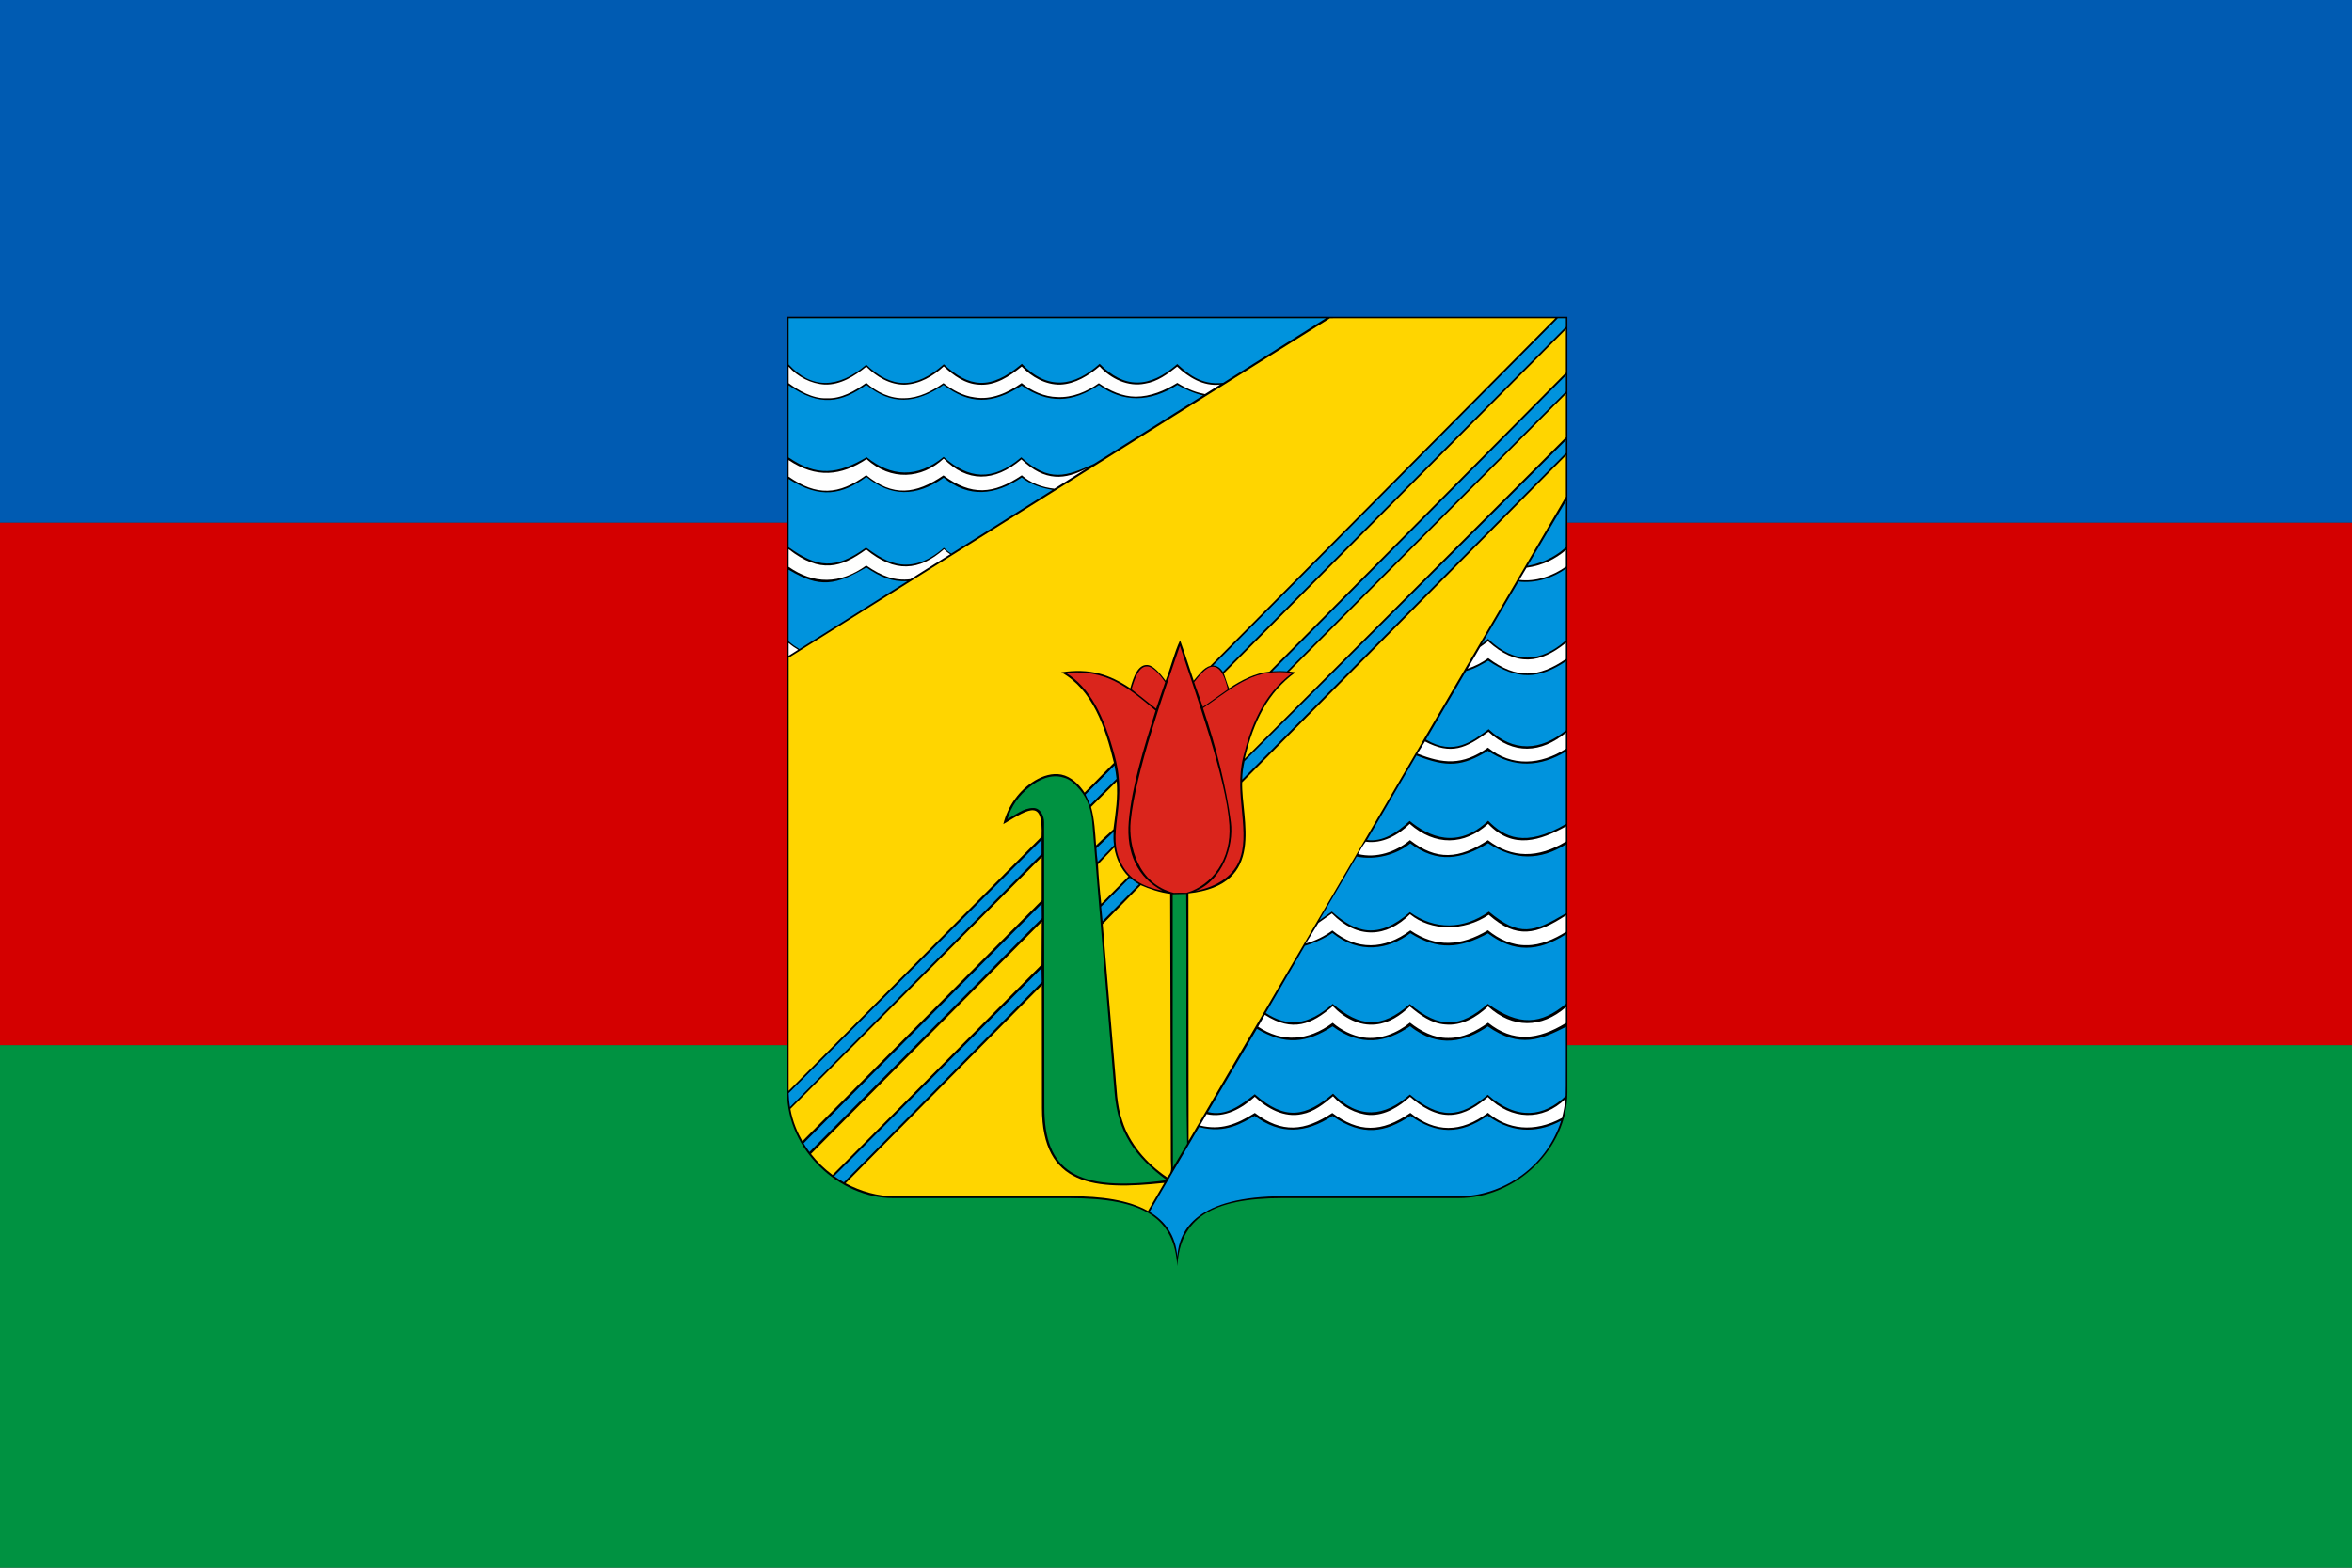 <?xml version="1.0" encoding="UTF-8" standalone="no"?>
<!-- Created with Inkscape (http://www.inkscape.org/) -->

<svg
   xmlns:dc="http://purl.org/dc/elements/1.1/"
   xmlns:cc="http://creativecommons.org/ns#"
   xmlns:rdf="http://www.w3.org/1999/02/22-rdf-syntax-ns#"
   xmlns:svg="http://www.w3.org/2000/svg"
   xmlns="http://www.w3.org/2000/svg"
   xmlns:sodipodi="http://sodipodi.sourceforge.net/DTD/sodipodi-0.dtd"
   xmlns:inkscape="http://www.inkscape.org/namespaces/inkscape"
   version="1.1"
   id="svg2"
   width="600"
   height="400"
   viewBox="0 0 600 400"
   sodipodi:docname="FLA Krasnoperekopsk.svg"
   inkscape:version="0.92.1 r15371">
  <rect x="0" y="0" width="600" height="400" fill="#333333" stroke="none"/>
  <defs
     id="defs6" />
  <sodipodi:namedview
     pagecolor="#ffffff"
     bordercolor="#666666"
     borderopacity="1"
     objecttolerance="10"
     gridtolerance="10"
     guidetolerance="10"
     inkscape:pageopacity="0"
     inkscape:pageshadow="2"
     inkscape:window-width="1366"
     inkscape:window-height="715"
     id="namedview4"
     showgrid="false"
     fit-margin-top="0"
     fit-margin-left="0"
     fit-margin-right="0"
     fit-margin-bottom="0"
     inkscape:zoom="0.88555348"
     inkscape:cx="352.86739"
     inkscape:cy="160.34619"
     inkscape:window-x="-8"
     inkscape:window-y="-8"
     inkscape:window-maximized="1"
     inkscape:current-layer="svg2" />
  <g
     id="g1909">
    <rect
       ry="7.4410375e-017"
       rx="2.5634602e-016"
       y="266.667"
       x="0"
       height="133.333"
       width="600"
       id="rect1900"
       style="opacity:1;fill:#009241;fill-opacity:1;stroke:none;stroke-width:8.426;stroke-miterlimit:4;stroke-dasharray:none;stroke-opacity:1" />
    <rect
       style="opacity:1;fill:#d40000;fill-opacity:1;stroke:none;stroke-width:8.426;stroke-miterlimit:4;stroke-dasharray:none;stroke-opacity:1"
       id="rect1902"
       width="600"
       height="133.333"
       x="0"
       y="133.334"
       rx="2.5634602e-016"
       ry="7.4410375e-017" />
    <rect
       ry="7.4410382e-017"
       rx="2.5634602e-016"
       y="0.001"
       x="0"
       height="133.333"
       width="600"
       id="rect1904"
       style="opacity:1;fill:#005bb2;fill-opacity:1;stroke:none;stroke-width:8.426;stroke-miterlimit:4;stroke-dasharray:none;stroke-opacity:1" />
  </g>
  <g
     transform="matrix(0.385,0,0,0.385,200.8,80.813)"
     id="g5532">
    <g
       id="#0d3d8eff-6">
      <path
         sodipodi:nodetypes="ccccccccccccccccccccccc"
         style="opacity:1;fill:#0d3d8e"
         inkscape:connector-curvature="0"
         id="path5"
         d="m 0,0 h 358.39 l -2.38,1.65 H 1.65 v 30.02 c -0.02,0.35 -0.24,1.05 -0.25,1.4 -0.28,3.88 -0.26,7.77 0.02,11.65 0.03,0.68 0.1,2.04 0.14,2.72 -0.1,15.35 0.19,30.71 -0.14,46.06 -0.02,0.36 -0.06,1.09 -0.08,1.45 -0.22,3.66 -0.23,7.33 0.08,10.99 0.04,0.47 0.12,1.4 0.16,1.87 C 1.51,122.9 1.67,138 1.49,153.09 l -0.04,0.96 c -0.19,2.87 -0.33,5.75 -0.27,8.63 -0.29,0.41 -0.88,1.24 -1.18,1.65 V 149.45 C 1.3,142.37 0.38,135.16 0.7,128.01 0.44,120.85 1.32,113.6 0,106.51 V 93.47 C 1.49,85.07 0.28,76.49 0.66,68 0.36,60.52 1.39,52.95 0,45.55 Z" />
    </g>
    <g
       id="g44"
       transform="scale(0.595)">
      <path
         transform="scale(1.684)"
         sodipodi:nodetypes="ccssscsssc"
         inkscape:connector-curvature="0"
         id="rect3066"
         d="M 2e-8,0 H 516 v 513 c 0,36.98 -33.64,70 -72,70 H 327.5 c -46.873,0 -67.651,13.303 -69.5,45 -1.906,-31.678 -21.807,-45 -71.5,-45 H 70 C 35.033,583 0,551.471 0,513 Z"
         style="fill:#000000;fill-opacity:1;stroke:none" />
      <path
         inkscape:connector-curvature="0"
         transform="scale(1.261)"
         id="path199-8"
         d="M 1.336,1.336 V 42.105 C 21.353,64.07 45.164,63.654 69.885,42.4 92.232,63.603 113.093,64.368 138.361,42 c 22.131,20.29 40.81,23.582 68.943,-0.4 22.875,23.817 46.208,20.189 68.668,0 21.619,22.031 43.893,21.977 68.586,0.201 8.486,7.729 20.415,19.013 40.494,16.6 L 475.746,1.336 Z"
         style="fill:#0093dd;fill-opacity:1;stroke:none;stroke-width:1.336" />
    </g>
    <g
       id="#0093ddff-6">
      <path
         sodipodi:nodetypes="ccccccccccccc"
         style="opacity:1;fill:#0093dd;fill-opacity:1"
         inkscape:connector-curvature="0"
         id="path13"
         d="m 52.438,45.11 c 16.244,13.464 32.721,12.846 51.173,0.076 17.28,13.155 32.505,12.956 51.751,0.444 17.463,12.34 33.906,11.407 51.214,-0.379 15.747,11.733 33.814,11.631 51.977,-0.081 4.371,2.656 12.32,6.113 17.047,6.928 L 203.38,97.459 C 184.934,105.814 173.718,110.02 155.157,93.164 136.059,109.418 120.217,107.628 103.697,92.897 86.071,107.278 68.856,106.035 52.689,93.095 33.498,104.495 19.616,106.03 1.002,93.268 L 1.002,45.455 C 21.805,59.95 36.128,56.893 52.438,45.11 Z" />
      <path
         sodipodi:nodetypes="cccccccccc"
         style="opacity:1;fill:#0093dd;fill-opacity:1"
         inkscape:connector-curvature="0"
         id="path15-6"
         d="m 52.501,106.141 c 15.942,13.114 32.929,13.567 51.214,0.514 16.678,13.636 34.071,11.79 51.716,-0.127 6.095,4.827 12.928,6.903 20.428,8.237 l -67.1,42.18 C 106.802,155.867 105.55,154.683 103.849,153.152 79.177,174.767 61.782,159.436 52.27,153.02 31.917,167.819 20.052,166.369 1.002,152.79 v -45.28 c 20.947,13.642 35.751,10.285 51.499,-1.369 z" />
      <path
         style="opacity:1;fill:#0093dd"
         inkscape:connector-curvature="0"
         id="path17"
         d="m 512.45,154.79 c 0.08,-0.06 0.24,-0.17 0.33,-0.22 -0.09,0.05 -0.25,0.16 -0.33,0.22 z" />
      <path
         sodipodi:nodetypes="cccccc"
         style="opacity:1;fill:#0093dd;fill-opacity:1"
         inkscape:connector-curvature="0"
         id="path19"
         d="m 52.439,166.166 c 9.748,6.542 16.641,9.443 27.17,9.115 L 8.083,220.26 C 5.559,218.739 3.291,217.143 1.002,215.145 V 167.65 c 20.918,12.692 31.523,10.022 51.437,-1.484 z" />
      <path
         sodipodi:nodetypes="cccccc"
         style="opacity:1;fill:#0093dd;fill-opacity:1"
         inkscape:connector-curvature="0"
         id="path21-5"
         d="m 515.998,166.94 v 47.6 c -16.427,14.447 -33.994,16.098 -51.56,-1.066 -1.616,1.305 -2.494,2.084 -4.197,3.419 l 24.352,-41.366 c 11.29,1.307 22.887,-2.382 31.404,-8.587 z" />
      <path
         sodipodi:nodetypes="ccccccc"
         style="opacity:1;fill:#0093dd;fill-opacity:1"
         inkscape:connector-curvature="0"
         id="path23-0"
         d="m 449.902,234.773 c 5.97,-1.59 10.119,-4.236 14.622,-6.801 19.472,13.255 33.796,12.143 51.474,0.389 v 45.795 c -16.704,13.613 -34.84,14.752 -51.158,-0.805 -10.864,8.066 -23.112,17.94 -41.534,6.904 z" />
      <path
         sodipodi:nodetypes="cccccccc"
         style="opacity:1;fill:#0093dd;fill-opacity:1"
         inkscape:connector-curvature="0"
         id="path25-2"
         d="m 464.34,287.708 c 17.386,11.855 35.055,10.536 51.658,0.463 v 48.02 c -27.289,15.969 -40.85,8.67 -51.496,-2.167 -20.304,19.128 -39.188,10.654 -52.045,0.112 -7.781,7.426 -17.906,14.217 -28.251,12.639 l 32.756,-55.959 c 20.515,8.14 30.645,7.146 47.378,-3.107 z" />
      <path
         sodipodi:nodetypes="cccccccccc"
         style="opacity:1;fill:#0093dd;fill-opacity:1"
         inkscape:connector-curvature="0"
         id="path27-5"
         d="m 412.92,349.05 c 17.759,13.475 34.147,10.676 51.555,-0.115 17.615,11.727 34.765,11.329 51.523,0.775 V 395.41 c -21.413,12.651 -30.669,15.812 -51.019,-1.13 -16.909,11.921 -35.773,12.213 -52.361,0.35 -21.035,18.521 -36.189,13.568 -51.679,-0.4 l -8.32,5.795 L 377.39,357.77 c 12.297,2.503 26.257,-1.065 35.53,-8.72 z" />
      <path
         sodipodi:nodetypes="cccccccccccc"
         style="opacity:1;fill:#0093dd;fill-opacity:1"
         inkscape:connector-curvature="0"
         id="path29-8"
         d="m 361.321,408.406 c 17.65,14.25 37.257,11.058 51.629,0.149 18.15,11.382 32.724,10.297 51.417,0.116 17.033,12.817 33.206,12.369 51.632,0.631 v 46.06 c -16.362,13.577 -30.768,15.159 -51.719,-0.003 -18.192,16.071 -32.141,16.671 -51.691,0.122 -18.777,16.784 -33.352,15.259 -51.07,-0.1 -16.745,14.87 -30.313,15.289 -44.368,6.045 l 25.883,-44.501 c 5.981,-1.704 13.364,-5.085 18.288,-8.519 z" />
      <path
         sodipodi:nodetypes="cccccccccccc"
         style="opacity:1;fill:#0093dd;fill-opacity:1"
         inkscape:connector-curvature="0"
         id="path31-2"
         d="m 361.419,470.322 c 18.586,13.65 35.488,10.831 51.37,-0.122 18.888,15.233 37.043,10.018 51.472,0.141 21.28,14.932 35.584,8.502 51.737,0.324 -0.073,14.976 0.119,41.728 -0.126,45.762 -14.096,13.708 -32.37,16.504 -51.644,-0.816 -18.759,16.048 -32.09,16.112 -51.603,-0.158 -16.848,15.025 -34.162,16.611 -50.886,-0.57 -18.228,15.392 -31.891,18.099 -51.875,0.376 -8.813,6.925 -19.098,14.998 -31.053,11.759 l 32.452,-55.105 c 18.617,11.128 32.938,9.55 50.157,-1.591 z" />
      <path
         sodipodi:nodetypes="cccccsscccc"
         style="opacity:1;fill:#0093dd;fill-opacity:1"
         inkscape:connector-curvature="0"
         id="path33-9"
         d="m 309.81,529.638 c 16.799,12.533 33.777,11.677 51.529,0.039 19.922,13.957 35.173,10.883 51.661,-0.081 16.951,12.149 33.018,12.77 51.149,-0.143 18.188,13.412 35.686,10.365 48.711,3.372 -10.452,32.646 -40.927,50.007 -66.977,50.014 l -116.675,0.033 c -57.631,0.016 -69.405,22.061 -70.708,40.05 -0.974,-14.286 -8.465,-23.919 -18.37,-29.691 L 272.94,537.025 c 17.822,4.781 28.957,-3.08 36.87,-7.387 z" />
    </g>
    <g
       id="#f6d458ff-3">
      <path
         sodipodi:nodetypes="ccccccsccccccccccc"
         style="opacity:1;fill:#ffd500;fill-opacity:1"
         inkscape:connector-curvature="0"
         id="path36"
         d="M 359.636,1.027 509.004,1.003 280.377,231.417 c -4.565,1.11 -8.124,6.569 -11.008,9.773 -2.97,-8.93 -5.79,-17.92 -9,-26.77 -4.02,8.59 -6.07,18 -9.61,26.81 -3.462,-4.595 -8.101,-10.36 -12.333,-10.432 -5.871,-0.1 -8.725,7.266 -11.027,15.443 -13.975,-9.235 -26.661,-13.473 -45.79,-10.58 20.778,11.529 29.275,36.394 34.925,60.005 L 197.06,315.39 c -3.64,-5.47 -8.78,-10.59 -15.43,-11.96 -6,-1.16 -12.12,0.84 -17.26,3.87 -10.57,6.28 -18.18,17.06 -21.13,28.95 18.591,-11.13 26.244,-16.02 25.36,8.31 L 1.002,513.042 1.024,225.99 Z" />
      <path
         sodipodi:nodetypes="cccccc"
         style="opacity:1;fill:#ffd500"
         inkscape:connector-curvature="0"
         id="path38"
         d="M 515.998,8.34 V 37.155 L 319.561,235.227 c -9.264,0.87 -18.593,5.649 -26.747,11.066 -1.35,-3.18 -2.284,-6.62 -3.484,-9.86 z" />
      <path
         sodipodi:nodetypes="cccccc"
         style="opacity:1;fill:#ffd500"
         inkscape:connector-curvature="0"
         id="path40"
         d="m 515.998,51.174 v 28.816 L 303.14,292.97 c 6.022,-25.156 15.504,-44.06 33.724,-57.337 -1.717,-0.241 -2.653,-0.369 -4.277,-0.517 z" />
      <path
         sodipodi:nodetypes="cccccc"
         style="opacity:1;fill:#ffd500;fill-opacity:1"
         inkscape:connector-curvature="0"
         id="path42"
         d="M 515.998,91.96 V 119.339 L 266.01,546.19 265.9,382.17 c 52.357,-5.696 34.901,-49.174 35.592,-73.618 z" />
      <path
         sodipodi:nodetypes="ccccc"
         style="opacity:1;fill:#ffd500"
         inkscape:connector-curvature="0"
         id="path44"
         d="m 216.732,351.717 c 1.335,7.659 4.518,14.321 9.418,19.233 L 208.16,389.05 c -1.01,-8.69 -1.73,-17.4 -2.2,-26.12 z" />
      <path
         sodipodi:nodetypes="ccccc"
         style="opacity:1;fill:#ffd500"
         inkscape:connector-curvature="0"
         id="path46-8"
         d="M 168.69,358.05 168.67,386.82 10.102,546.433 C 7.128,541.285 3.615,533.441 2.165,525 Z" />
      <path
         sodipodi:nodetypes="ccsccccc"
         style="opacity:1;fill:#ffd500"
         inkscape:connector-curvature="0"
         id="path48-5"
         d="m 234.301,376.726 c 5.413,2.47 13.193,4.986 19.493,5.716 l 0.46,176.449 c 0.015,5.594 1.262,7.507 -2.522,11.446 C 237.91,561.051 226.74,547.78 222.1,533.02 c -3.79,-10.58 -3.7,-21.93 -4.81,-32.97 -2.71,-32.65 -5.51,-64.869 -8.19,-97.519 z" />
      <path
         sodipodi:nodetypes="ccccc"
         style="opacity:1;fill:#ffd500"
         inkscape:connector-curvature="0"
         id="path50-4"
         d="m 168.72,400.95 -0.13,28.44 -138.484,139.377 c -5.507,-4.09 -10.178,-8.623 -14.308,-13.925 z" />
      <path
         sodipodi:nodetypes="csccsscc"
         style="opacity:1;fill:#ffd500;fill-opacity:1"
         inkscape:connector-curvature="0"
         id="path52-9"
         d="m 168.76,443.01 0.081,81.375 c 0.052,52.005 35.034,54.594 81.089,49.645 l -10.833,18.592 c -13.055,-7.267 -30.67,-9.74 -51.141,-9.741 l -116.833,-0.003 c -11.01,-3.2e-4 -22.102,-3.051 -32.394,-8.572 z" />
    </g>
    <g
       id="#0092dcff-8">
      <path
         sodipodi:nodetypes="cccccc"
         style="opacity:1;fill:#0093dd;fill-opacity:1"
         inkscape:connector-curvature="0"
         id="path64"
         d="m 510.65,1.002 h 5.348 V 6.739 L 288.726,235.394 c -1.668,-2.67 -3.861,-4.173 -6.539,-4.201 z" />
      <path
         sodipodi:nodetypes="ccccc"
         style="opacity:1;fill:#0093dd;fill-opacity:1"
         inkscape:connector-curvature="0"
         id="path66"
         d="m 515.998,81.84 v 8.51 L 301.517,306.72 c 0.033,-3.963 0.646,-8.186 1.546,-12.18 z" />
      <path
         sodipodi:nodetypes="cccc"
         style="opacity:1;fill:#0093dd;fill-opacity:1"
         inkscape:connector-curvature="0"
         id="path68"
         d="m 516.021,122.163 -0.064,30.617 c -4.595,4.405 -13.486,10.251 -25.332,12.301 z" />
      <path
         sodipodi:nodetypes="ccccc"
         style="opacity:1;fill:#0093dd;fill-opacity:1"
         inkscape:connector-curvature="0"
         id="path70"
         d="m 168.638,389.112 0.086,9.578 -153.916,154.85 c -1.458,-1.866 -2.841,-4.031 -3.904,-5.748 z" />
    </g>
    <g
       id="#3a7094ff-6">
      <path
         style="opacity:1;fill:#3a7094"
         inkscape:connector-curvature="0"
         id="path94-3"
         d="m 514.54,287.18 0.15,-0.08 -0.07,0.41 c -0.02,-0.08 -0.06,-0.25 -0.08,-0.33 z" />
    </g>
    <g
       id="#fefefeff-0">
      <path
         sodipodi:nodetypes="ccccccccccccccccccccccccc"
         style="opacity:1;fill:#fefefe"
         inkscape:connector-curvature="0"
         id="path103"
         d="m 24.92,44.95 c 10.46,0.33 19.7,-5.56 27.55,-11.87 6.77,6.73 15.72,12.13 25.55,11.94 9.75,-0.38 18.74,-5.58 25.74,-12.1 6.46,6.01 14.09,11.61 23.25,12.09 10.87,0.9 20.38,-5.46 28.41,-12.02 6.61,6.99 15.8,12.2 25.63,12 9.84,-0.46 18.62,-5.92 25.95,-12.11 7.45,8.24 18.9,13.79 30.13,11.46 8.18,-1.24 14.96,-6.34 21.3,-11.3 7.14,6.889 17.372,13.309 28.432,11.929 L 276.847,51.279 C 271.786,50.305 266.177,48.636 258.53,43.85 c -8.31,5.09 -17.64,9.1 -27.53,9.14 -8.91,-0.04 -17.28,-3.92 -24.46,-8.92 -7.96,5.66 -17.52,9.64 -27.44,9.19 -8.7,-0.16 -16.98,-3.96 -23.71,-9.3 -9,6.33 -19.95,11.42 -31.21,9.49 -7.66,-0.96 -14.52,-4.86 -20.59,-9.43 C 96.05,49.3 87.4,53.84 77.99,53.98 68.52,54.44 59.36,50.06 52.46,43.82 44.74,49.31 35.89,54.53 26.06,54.03 16.91,54.42 7.304,48.781 1.022,44.036 L 0.996,33.08 C 6.876,39.83 15.92,44.45 24.92,44.95 Z" />
      <path
         sodipodi:nodetypes="ccccccccccc"
         style="opacity:1;fill:#fefefe"
         inkscape:connector-curvature="0"
         id="path105"
         d="m 52.64,94.36 c 16.247,14.693 36.46,13.165 51.08,-0.32 15.593,15.831 33.409,15.758 51.5,0.51 15.725,15.012 29.109,13.581 43.6,5.756 l -21.727,13.661 C 169.193,113.138 161.46,110.37 155.5,105.1 c -18.973,12.661 -33.26,13.713 -51.92,0.07 -18.537,12.614 -33.609,14.277 -51.14,-0.18 -18.4,13.3 -32.863,13.949 -51.438,1.016 V 95.016 C 19.232,107.211 35.649,105.595 52.64,94.36 Z" />
      <path
         sodipodi:nodetypes="ccccc"
         style="opacity:1;fill:#ffffff;fill-opacity:1"
         inkscape:connector-curvature="0"
         id="path107"
         d="m 515.998,154.65 v 11.02 c -8.87,6.18 -19.934,10.133 -30.874,8.753 l 4.827,-8.087 c 10.369,-1.377 19.093,-5.78 26.047,-11.686 z" />
      <path
         sodipodi:nodetypes="cccccccccccc"
         style="opacity:1;fill:#ffffff;fill-opacity:1"
         inkscape:connector-curvature="0"
         id="path109"
         d="m 352.048,401.719 8.905,-6.243 c 16.999,17.338 36.226,15.998 51.786,0.494 13.889,11.349 35.688,11.493 52.169,0.394 18.629,16.434 31.643,13.01 51.09,0.396 v 10.92 c -7.51,4.77 -16.839,8.92 -25.969,8.84 -9.48,0.22 -18.48,-3.99 -25.69,-9.91 -17.885,10.656 -34.478,11.65 -51.39,0.09 -17.223,12.93 -35.484,13.33 -51.66,0.06 -5.31,3.86 -11.28,6.88 -17.62,8.61 z" />
    </g>
    <g
       id="#0093dcff-1">
      <path
         sodipodi:nodetypes="ccccc"
         style="opacity:1;fill:#0093dd;fill-opacity:1"
         inkscape:connector-curvature="0"
         id="path112"
         d="M 515.998,38.88 V 49.65 L 331.12,235.046 c -3.14,-0.256 -6.393,-0.247 -9.642,-0.044 z" />
      <path
         sodipodi:nodetypes="ccccc"
         style="opacity:1;fill:#0093dd;fill-opacity:1"
         inkscape:connector-curvature="0"
         id="path114"
         d="m 204.953,352.217 11.315,-10.793 c -0.112,2.737 -0.116,5.901 0.374,8.811 L 205.8,361.28 c -0.42,-2.95 -0.737,-6.083 -0.847,-9.063 z" />
      <path
         sodipodi:nodetypes="ccccc"
         style="opacity:1;fill:#0093dd;fill-opacity:1"
         inkscape:connector-curvature="0"
         id="path116"
         d="M 168.6,346.69 V 356 L 1.925,523.762 C 1.294,519.934 1.151,517.544 1.024,514.567 Z" />
      <path
         sodipodi:nodetypes="ccccc"
         style="opacity:1;fill:#0093dd;fill-opacity:1"
         inkscape:connector-curvature="0"
         id="path120"
         d="m 168.55,431.78 c 0.01,3.04 0.07,6.09 0.16,9.14 L 37.578,573.652 c -1.739,-0.957 -4.272,-2.553 -6.422,-4.11 z" />
    </g>
    <g
       id="#fffffdff-8">
      <path
         sodipodi:nodetypes="cccc"
         style="opacity:1;fill:#fffffd"
         inkscape:connector-curvature="0"
         id="path142-8"
         d="m 1.002,216.222 c 2.078,1.813 4.248,3.276 6.304,4.495 L 1.002,224.69 Z" />
    </g>
    <g
       id="#fefefdff-9">
      <path
         sodipodi:nodetypes="cccccccc"
         style="opacity:1;fill:#fefefd"
         inkscape:connector-curvature="0"
         id="path151"
         d="m 52.37,154.25 c 18.962,15.602 35.049,14.362 51.54,-0.15 1.457,1.421 2.512,2.287 4.136,3.306 L 81.696,173.941 C 71.768,175.188 63.025,172.22 52.43,164.89 34.925,177.457 17.628,177.32 1.002,165.79 v -11.74 c 20.975,16.446 34.889,12.255 51.368,0.2 z" />
    </g>
    <g
       id="#fefeffff-7">
      <path
         sodipodi:nodetypes="ccccccc"
         style="opacity:1;fill:#ffffff;fill-opacity:1"
         inkscape:connector-curvature="0"
         id="path170"
         d="m 464.43,215.09 c 18.869,17.094 34.588,14.749 51.568,1.05 v 10.756 c -17.933,12.214 -32.597,13.509 -51.428,-0.601 -4.54,3.149 -8.656,5.302 -13.712,6.953 l 8.357,-14.304 z" />
      <path
         sodipodi:nodetypes="ccccccc"
         style="opacity:1;fill:#ffffff;fill-opacity:1"
         inkscape:connector-curvature="0"
         id="path172-7"
         d="m 464.7,275.06 c 16.542,15.498 34.847,14.202 51.299,0.65 v 10.645 C 499.32,297.01 480.216,298.482 464.35,285.6 c -17.086,12.183 -30.015,10.544 -46.702,3.987 l 5.005,-8.096 c 17.511,9.18 27.05,4.537 42.048,-6.431 z" />
      <path
         sodipodi:nodetypes="ccccccccc"
         style="opacity:1;fill:#ffffff;fill-opacity:1"
         inkscape:connector-curvature="0"
         id="path174"
         d="m 412.53,336.09 c 16.901,14.797 36.195,14.328 51.97,-0.03 16.516,17.466 34.663,10.95 51.499,1.724 V 347.83 c -18.322,11.194 -35.868,11.203 -51.649,-0.92 -19.169,12.646 -34.1,13.643 -51.65,-0.04 -9.36,7.83 -22.27,12.25 -34.38,9.21 1.47,-2.84 3.09,-5.62 5.03,-8.17 10.869,1.574 21.59,-4.25 29.18,-11.82 z" />
      <path
         sodipodi:nodetypes="ccccccccccccccc"
         style="opacity:1;fill:#ffffff;fill-opacity:1"
         inkscape:connector-curvature="0"
         id="path176"
         d="m 361.56,456.9 c 7.21,7.66 17.69,13.37 28.49,12.12 8.7,-0.85 16.39,-5.96 22.52,-11.93 6.76,5.61 14.31,11.32 23.41,11.95 10.8,1.14 20.92,-4.77 28.46,-11.98 16.24,14.798 35.394,14.587 51.559,0.534 v 10.513 C 497.458,479.432 481.015,481.146 464.44,467.9 c -7.72,5.6 -16.73,10.26 -26.5,10.1 -9.39,0.11 -18.07,-4.48 -25.24,-10.18 -8.45,7 -19.7,11.46 -30.78,9.87 -7.54,-1.27 -14.64,-4.75 -20.41,-9.75 -16.563,12.313 -33.656,13.059 -49.433,2.59 l 4.444,-7.9 c 18.441,11.814 31.133,6.362 45.039,-5.729 z" />
      <path
         sodipodi:nodetypes="cccccccccccccccc"
         style="opacity:1;fill:#ffffff;fill-opacity:1"
         inkscape:connector-curvature="0"
         id="path178"
         d="m 277.892,528.423 c 11.95,2.81 23.378,-3.673 31.978,-11.483 8.17,7.81 19.6,14.09 31.23,11.52 8.04,-1.49 14.5,-6.76 20.6,-11.86 6.12,6.91 14.95,11.74 24.23,12.42 10.27,0.36 19.48,-5.38 26.82,-12.05 7.56,6.56 16.81,12.58 27.24,11.99 9.37,-0.51 17.42,-5.95 24.32,-11.86 15.519,15.376 36.215,16.114 51.418,1.245 -0.438,4.549 -1.243,8.555 -2.293,12.622 -18.577,10.091 -36.286,7.638 -49.085,-3.407 -17.976,13.497 -34.965,13.294 -51.41,0.08 -19.212,13.327 -34.29,13.028 -51.7,0.06 -18.503,12.164 -33.238,13.625 -51.34,-0.04 -12.353,7.827 -22.843,11.628 -36.351,8.356 z" />
    </g>
    <g
       id="#da251cff-2">
      <path
         sodipodi:nodetypes="scccs"
         style="opacity:1;fill:#da251c"
         inkscape:connector-curvature="0"
         id="path185"
         d="m 282.011,231.932 c 5.591,-0.012 8.384,8.148 9.994,15.033 l -16.539,11.651 -5.794,-16.433 c 2.622,-3.016 7.518,-10.24 12.339,-10.25 z" />
      <path
         sodipodi:nodetypes="csccsc"
         style="opacity:1;fill:#da251c"
         inkscape:connector-curvature="0"
         id="path181"
         d="m 260.269,218.087 c 9.99,30.816 30.882,88.034 32.771,118.873 1.374,22.437 -11.112,39.702 -28.46,44.83 -2.79,-0.12 -5.59,-0.12 -8.38,0.02 -23.721,-5.938 -30.195,-31.27 -28.55,-47.618 3.283,-32.633 22.009,-85.073 32.619,-116.105 z" />
      <path
         sodipodi:nodetypes="scccs"
         style="opacity:1;fill:#da251c"
         inkscape:connector-curvature="0"
         id="path183"
         d="m 238.438,231.765 c 4.974,0.068 10.069,7.846 12.03,10.441 l -5.997,17.567 -16.28,-12.859 c 2.152,-7.217 4.846,-15.223 10.247,-15.149 z" />
      <path
         sodipodi:nodetypes="ccscssc"
         style="opacity:1;fill:#da251c"
         inkscape:connector-curvature="0"
         id="path187"
         d="m 184.735,236.028 c 26.458,-2.171 39.652,8.412 59.41,24.984 -7.477,23.739 -15.83,50.228 -17.79,73.654 -1.747,20.882 5.984,37.216 22.257,45.681 -13.643,-2.575 -21.914,-8.164 -26.882,-17.398 -10.958,-20.369 4.266,-38.232 -4.468,-71.171 -7.404,-27.923 -16.864,-46.093 -32.527,-55.75 z" />
      <path
         sodipodi:nodetypes="csscscc"
         style="opacity:1;fill:#da251c"
         inkscape:connector-curvature="0"
         id="path189"
         d="M 334.678,236.129 C 314.775,250.863 307.066,272.429 302.16,291.96 c -6.391,25.442 5.718,50.809 -3.19,69.86 -3.836,8.203 -12.869,15.639 -28.535,18.827 18.113,-7.174 25.596,-29.776 23.575,-45.677 -2.889,-22.729 -9.884,-50.273 -18.453,-75.578 22.872,-15.89 34.832,-26.701 59.121,-23.264 z" />
    </g>
    <g
       id="#0092ddff-1">
      <path
         style="opacity:1;fill:#0092dd"
         inkscape:connector-curvature="0"
         id="path215"
         d="m 304.27,293.75 c 0.08,-0.06 0.25,-0.18 0.33,-0.25 -0.08,0.07 -0.25,0.19 -0.33,0.25 z" />
      <path
         sodipodi:nodetypes="ccccc"
         style="opacity:1;fill:#0093dd;fill-opacity:1"
         inkscape:connector-curvature="0"
         id="path219"
         d="m 197.7,316.66 19.207,-19.287 c 0.49,2.82 1.116,6.002 1.376,8.852 L 200.82,323.49 c -0.97,-2.31 -2.01,-4.59 -3.12,-6.83 z" />
    </g>
    <g
       id="#f6d459ff-0">
      <path
         style="opacity:1;fill:#f6d459"
         inkscape:connector-curvature="0"
         id="path222-6"
         d="m 216.5,295.4 c 0.02,0.11 0.05,0.35 0.07,0.47 l -0.07,-0.17 z" />
      <path
         sodipodi:nodetypes="ccccc"
         style="opacity:1;fill:#ffd500"
         inkscape:connector-curvature="0"
         id="path224"
         d="m 201.37,324.87 17.015,-16.942 c 0.868,10.94 -0.66,20.071 -2.175,31.722 -3.86,3.43 -7.78,7.14 -11.49,10.73 -0.65,-8.56 -0.99,-17.2 -3.35,-25.51 z" />
    </g>
    <g
       id="#009241ff-5">
      <path
         sodipodi:nodetypes="cccsscssccc"
         style="opacity:1;fill:#009241"
         inkscape:connector-curvature="0"
         id="path230"
         d="m 160.63,311.67 c 6.04,-5.01 14.36,-8.73 22.26,-6.35 4.76,1.09 8.27,4.77 11.29,8.37 5.05,5.89 7.369,13.675 7.99,21.18 l 14.87,179.854 c 2.129,25.745 13.313,41.847 34.55,57.486 -60.962,8.486 -81.125,-6.562 -81.16,-48.4 L 170.27,335.01 c -0.003,-4.102 -2.44,-9.54 -7.27,-9.42 -6.45,0.01 -11.56,4.54 -17.05,7.32 2.48,-8.41 7.75,-15.87 14.68,-21.24 z" />
    </g>
    <g
       id="#0391d8ff-6">
      <path
         sodipodi:nodetypes="ccccc"
         style="opacity:1;fill:#0093dd;fill-opacity:1"
         inkscape:connector-curvature="0"
         id="path250"
         d="m 227.065,371.796 c 1.83,1.479 3.716,3.033 6.076,4.316 L 209,400.554 l -0.925,-9.595 z" />
    </g>
    <g
       id="#029141ff-2">
      <path
         sodipodi:nodetypes="ccccc"
         style="opacity:1;fill:#029141"
         inkscape:connector-curvature="0"
         id="path256"
         d="m 255.483,382.762 8.947,-0.239 c 0.506,57.666 -0.456,112.437 0.612,165.512 l -9.407,15.801 c -0.262,-57.56 -0.124,-127.691 -0.152,-181.074 z" />
    </g>
  </g>
</svg>
